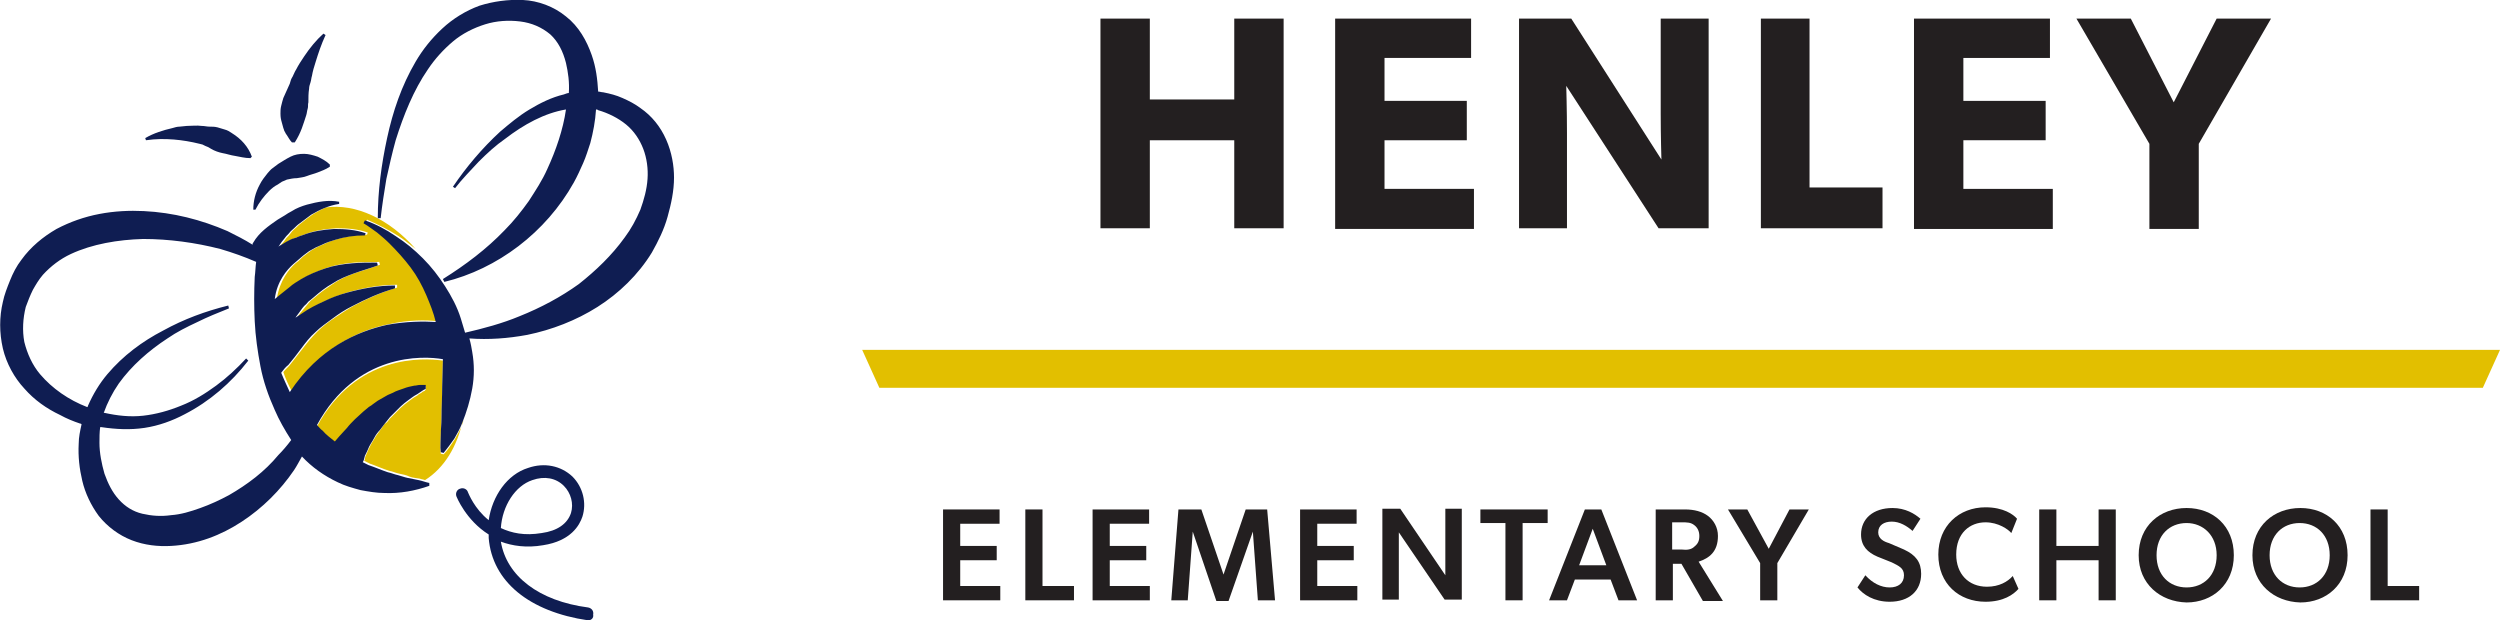 <?xml version="1.0" encoding="utf-8"?>
<!-- Generator: Adobe Illustrator 24.3.0, SVG Export Plug-In . SVG Version: 6.00 Build 0)  -->
<svg version="1.1" id="Layer_1" xmlns="http://www.w3.org/2000/svg" xmlns:xlink="http://www.w3.org/1999/xlink" x="0px" y="0px"
	 viewBox="0 0 349.4 86.7" style="enable-background:new 0 0 349.4 86.7;" xml:space="preserve">
<style type="text/css">
	.st0{fill:#231F20;}
	.st1{fill:#E2BF00;}
	.st2{fill:#0F1D52;}
</style>
<g>
	<g>
		<path class="st0" d="M172.5,31.9V19.6h-11.8v12.3h-6.9V2.6h6.9v11.3h11.8V2.6h6.9v29.3H172.5z"/>
		<path class="st0" d="M186.6,31.9V2.6h19v5.5h-12.1v6H205v5.5h-11.5v6.8H206V32h-19.4V31.9z"/>
		<path class="st0" d="M231.8,31.9L218.9,12c0,0,0.1,3.5,0.1,6.6v13.3h-6.7V2.6h7.3l12.6,19.7c0,0-0.1-3.3-0.1-6.4V2.6h6.7v29.3
			L231.8,31.9L231.8,31.9z"/>
		<path class="st0" d="M246.1,31.9V2.6h6.8v23.6h10.2v5.7H246.1z"/>
		<path class="st0" d="M267.5,31.9V2.6h19v5.5h-12.1v6h11.5v5.5h-11.5v6.8h12.5V32h-19.4V31.9z"/>
		<path class="st0" d="M307.3,20.1V32h-6.9V20.1L290.2,2.6h7.6l6,11.7l6-11.7h7.6L307.3,20.1z"/>
	</g>
	<polygon class="st1" points="347,54.2 122.9,54.2 120.5,48.9 349.4,48.9 	"/>
	<g>
		<path class="st0" d="M139.7,71.2v2h-5.5v3.1h5.1v2h-5.1v3.6h5.6v2h-8V71.2L139.7,71.2L139.7,71.2z"/>
		<path class="st0" d="M145.7,71.2v10.7h4.4v2h-6.8V71.2H145.7z"/>
		<path class="st0" d="M160.6,71.2v2h-5.5v3.1h5.1v2h-5.1v3.6h5.6v2h-8V71.2L160.6,71.2L160.6,71.2z"/>
		<path class="st0" d="M175.1,74.3l-3.4,9.7H170l-3.3-9.7l0,0l-0.7,9.6h-2.3l1-12.7h3.2l3.1,9.1l0,0l3.1-9.1h3l1.1,12.7h-2.4
			L175.1,74.3L175.1,74.3z"/>
		<path class="st0" d="M189.6,71.2v2h-5.5v3.1h5.1v2h-5.1v3.6h5.6v2h-8V71.2L189.6,71.2L189.6,71.2z"/>
		<path class="st0" d="M195.5,77.6v6.2h-2.3V71.1h2.5l6.3,9.3c0,0,0-1.5,0-3v-6.3h2.3v12.7h-2.4l-6.4-9.4
			C195.5,74.5,195.5,76.1,195.5,77.6z"/>
		<path class="st0" d="M206.9,73.1v-1.9h9.4v1.9h-3.5v10.8h-2.4V73.1H206.9z"/>
		<path class="st0" d="M220.1,81l-1.1,2.9h-2.5l5-12.7h2.3l5,12.7h-2.6l-1.1-2.9H220.1z M224.5,79l-1.9-5.1l-1.9,5.1H224.5z"/>
		<path class="st0" d="M233.8,78.7v5.2h-2.4V71.2h4.1c1.3,0,2.4,0.3,3.2,0.9c0.8,0.6,1.4,1.6,1.4,2.8c0,2.2-1.2,3.1-2.7,3.6l3.4,5.5
			H238l-3-5.2h-1.2V78.7z M236.8,76.4c0.5-0.4,0.7-0.8,0.7-1.5s-0.3-1.2-0.7-1.5c-0.5-0.4-1-0.4-1.8-0.4h-1.3v3.8h1.3
			C235.8,76.9,236.4,76.8,236.8,76.4z"/>
		<path class="st0" d="M241.5,71.2h2.7l3,5.5l2.9-5.5h2.7l-4.4,7.5v5.2H246v-5.2L241.5,71.2z"/>
		<path class="st0" d="M268.5,80.2c0,2.4-1.7,3.9-4.4,3.9c-2.2,0-3.7-1-4.5-2l1.1-1.7c1,1.1,2.2,1.7,3.4,1.7c1.2,0,2-0.6,2-1.7
			c0-1-0.7-1.3-1.7-1.8l-2-0.8c-1.4-0.6-2.3-1.5-2.3-3.1c0-2.2,1.7-3.7,4.4-3.7c1.8,0,3.1,0.8,3.9,1.5l-1.1,1.7
			c-0.8-0.7-1.8-1.3-2.9-1.3s-1.9,0.5-1.9,1.5c0,0.9,0.8,1.3,1.5,1.5l2.1,0.9C267.8,77.6,268.5,78.6,268.5,80.2z"/>
		<path class="st0" d="M277.5,84.1c-3.7,0-6.6-2.5-6.6-6.6c0-4,2.9-6.6,6.6-6.6c2.5,0,3.9,1,4.4,1.6l-0.8,2
			c-0.4-0.5-1.8-1.5-3.6-1.5c-2.2,0-4.1,1.5-4.1,4.5c0,2.7,1.7,4.5,4.3,4.5c1.7,0,2.9-0.7,3.6-1.5l0.8,1.8
			C281.4,83.1,280,84.1,277.5,84.1z"/>
		<path class="st0" d="M287.4,78.3v5.6H285V71.2h2.4v5.1h5.9v-5.1h2.4v12.7h-2.4v-5.6H287.4z"/>
		<path class="st0" d="M298.9,77.6c0-4.1,3-6.6,6.7-6.6s6.6,2.5,6.6,6.6s-3,6.6-6.6,6.6C301.9,84.1,298.9,81.6,298.9,77.6z
			 M305.6,73.1c-2.4,0-4.2,1.7-4.2,4.5s1.8,4.5,4.2,4.5c2.4,0,4.2-1.7,4.2-4.5S307.9,73.1,305.6,73.1z"/>
		<path class="st0" d="M314.8,77.6c0-4.1,3-6.6,6.7-6.6s6.6,2.5,6.6,6.6s-3,6.6-6.6,6.6C317.8,84.1,314.8,81.6,314.8,77.6z
			 M321.4,73.1c-2.4,0-4.2,1.7-4.2,4.5s1.8,4.5,4.2,4.5c2.4,0,4.2-1.7,4.2-4.5S323.8,73.1,321.4,73.1z"/>
		<path class="st0" d="M333.7,71.2v10.7h4.4v2h-6.8V71.2H333.7z"/>
	</g>
</g>
<g>
	<g>
		<g>
			<path class="st1" d="M55.7,33c0.8,0.5,1.6,1.2,2.4,1.8c-3.7-4.2-8.4-6.4-12.6-5.8c-0.6,0.3-1.2,0.6-1.7,0.9
				c-0.6,0.4-1.1,0.8-1.6,1.2c-0.3,0.2-0.5,0.4-0.8,0.7c-0.2,0.2-0.5,0.4-0.7,0.7S40.3,33,40,33.3c-0.2,0.3-0.4,0.6-0.6,0.8
				l-0.2,0.3l0.1-0.1c0.3-0.2,0.7-0.4,1-0.6c0.3-0.2,0.7-0.3,1.1-0.5c0.4-0.1,0.7-0.3,1.1-0.4c1.4-0.6,3-0.8,4.5-0.9
				c1.5,0,3,0.1,4.4,0.6l-0.1,0.3c-1.4,0-2.8,0.2-4.1,0.6c-0.7,0.2-1.3,0.4-1.9,0.7l-0.9,0.4L43.5,35c-0.3,0.2-0.5,0.4-0.8,0.6
				c-0.3,0.2-0.5,0.4-0.7,0.6c-0.2,0.2-0.4,0.4-0.7,0.6c-0.9,0.8-2.2,2.4-2.6,4.9c0.2-0.2,0.4-0.4,0.6-0.5c0.5-0.4,0.9-0.8,1.5-1.2
				c0.3-0.2,0.5-0.4,0.8-0.6c0.3-0.2,0.5-0.3,0.8-0.5c1.1-0.6,2.2-1.1,3.4-1.5c1.2-0.4,2.5-0.6,3.7-0.7c1.2-0.1,2.4,0,3.5-0.1
				l0.1,0.4c-1.1,0.4-2.3,0.8-3.3,1.1c-1.1,0.4-2.1,0.8-3,1.4c-0.9,0.6-1.8,1.2-2.6,1.9l-0.6,0.5c-0.2,0.1-0.3,0.3-0.5,0.5
				c-0.3,0.4-0.7,0.8-1,1.2c-0.2,0.2-0.3,0.4-0.5,0.7c0.3-0.2,0.6-0.4,0.9-0.6c1-0.6,2-1.2,3.1-1.7s2.2-0.9,3.2-1.2
				c2.2-0.6,4.4-1,6.7-1v0.4c-2.1,0.6-4.1,1.5-6,2.5c-0.9,0.5-1.8,1.1-2.7,1.7c-0.9,0.6-1.7,1.2-2.4,1.9c-0.7,0.7-1.4,1.5-2,2.3
				s-1.2,1.5-1.8,2.3c-0.3,0.4-0.7,0.7-1,1.1c0.3,0.9,0.7,1.8,1.2,2.7c4.1-6.2,9.5-8.6,13.6-9.4c2.7-0.6,5.1-0.6,6.8-0.4
				c-0.3-1.3-0.7-2.5-1.3-3.7c-0.6-1.3-1.4-2.6-2.2-3.9c-0.9-1.2-1.9-2.4-3-3.4c-0.5-0.5-1.1-1-1.7-1.5s-1.2-0.9-1.9-1.3l0.2-0.4
				C52.9,31.4,54.3,32.1,55.7,33z"/>
			<path class="st1" d="M64.6,59.3c-0.3,0.8-0.7,1.5-1.1,2.2c-0.5,0.7-0.9,1.4-1.5,2l-0.4-0.1c-0.1-0.8,0-1.6,0-2.4
				c0-0.8,0.1-1.6,0.1-2.3c0-1.5,0.1-3,0.1-4.5l0.1-3.8c-2.8-0.4-12.1-0.9-17.6,9.2c0.2,0.3,0.5,0.5,0.8,0.8c0.6,0.5,1.1,1,1.7,1.5
				c0.2-0.2,0.4-0.5,0.6-0.7c0.4-0.4,0.7-0.8,1.1-1.2s0.8-0.8,1.1-1.2c0.4-0.4,0.8-0.7,1.2-1.1l0.6-0.5c0.2-0.2,0.5-0.3,0.7-0.5
				l0.7-0.5c0.2-0.1,0.5-0.3,0.7-0.4l0.7-0.4l0.7-0.3c0.5-0.2,1-0.4,1.5-0.6c0.5-0.1,1-0.3,1.5-0.4c0.3-0.1,0.5-0.1,0.8-0.1
				c0.1,0,0.3,0,0.4,0h0.2c0.1,0,0.2,0,0.2,0v0.5c0,0-0.1,0-0.1,0.1l-0.2,0.1c-0.1,0-0.2,0.1-0.3,0.2c-0.2,0.1-0.4,0.2-0.6,0.4
				c-0.4,0.2-0.8,0.5-1.2,0.8c-0.4,0.3-0.8,0.6-1.1,0.9l-0.5,0.5L55,58c-0.2,0.2-0.3,0.3-0.5,0.5L54.1,59l-0.4,0.3l-0.4,0.6
				c-0.3,0.4-0.5,0.7-0.8,1.1c-0.2,0.4-0.5,0.8-0.7,1.2s-0.4,0.8-0.6,1.3c-0.1,0.2-0.2,0.4-0.2,0.7l-0.1,0.2l0.8,0.4
				c0.9,0.3,1.7,0.7,2.7,1c0.5,0.1,0.9,0.3,1.4,0.4c0.5,0.1,1,0.2,1.4,0.4c0.5,0.2,1,0.2,1.5,0.3c0.2,0.1,0.5,0.1,0.7,0.2
				c2.7-1.7,4.5-4.7,5.3-8.4C64.8,58.8,64.7,59,64.6,59.3z"/>
		</g>
		<g>
			<path class="st2" d="M93.1,19.5c-0.8-1.8-2-3.3-3.6-4.4c-0.8-0.6-1.6-1-2.5-1.4c-0.9-0.4-1.7-0.6-2.7-0.8c-0.2,0-0.5-0.1-0.7-0.1
				c-0.1-1.7-0.3-3.4-0.9-5.1c-0.7-2-1.8-4-3.6-5.4c-1.7-1.4-3.9-2.2-6-2.3S68.9,0.2,67,0.8c-1.9,0.7-3.7,1.8-5.2,3.2
				s-2.7,2.9-3.7,4.6c-2,3.4-3.2,7-4,10.7s-1.3,7.4-1.3,11.2h0.4c0.2-1.8,0.5-3.7,0.8-5.5c0.4-1.8,0.8-3.6,1.3-5.4
				c1.1-3.5,2.5-7,4.5-9.9c1-1.5,2.2-2.8,3.5-3.9c1.3-1.1,2.9-1.9,4.5-2.4s3.3-0.6,4.9-0.4c1.6,0.2,3,0.8,4.2,1.8
				c1.1,1,1.8,2.4,2.2,4c0.3,1.3,0.5,2.7,0.4,4.2c-0.2,0-0.4,0.1-0.7,0.2c-1.7,0.4-3.3,1.2-4.8,2.1c-1.5,0.9-2.8,2-4.1,3.1
				c-2.5,2.3-4.7,4.9-6.6,7.7l0.3,0.2c1-1.3,2.2-2.5,3.3-3.7c1.2-1.2,2.4-2.3,3.7-3.2c2.6-2,5.5-3.6,8.5-4.1
				c-0.4,2.8-1.4,5.7-2.6,8.3c-0.7,1.6-1.7,3.1-2.6,4.5c-1,1.4-2.1,2.8-3.4,4.1C68,34.8,65.1,37,61.9,39l0.2,0.4
				c7.4-1.8,14.2-6.9,18.1-13.9c0.5-0.9,0.9-1.8,1.3-2.7s0.7-1.9,1-2.8c0.4-1.5,0.7-3.1,0.8-4.7c0.1,0,0.2,0,0.3,0.1
				c1.4,0.4,2.8,1.1,3.9,2c1.1,0.9,1.9,2.1,2.4,3.4c0.5,1.3,0.7,2.8,0.6,4.2c-0.1,1.5-0.5,2.9-1,4.3c-0.6,1.4-1.3,2.7-2.2,3.9
				c-1.8,2.5-4,4.6-6.4,6.5c-2.5,1.8-5.3,3.3-8.3,4.5c-2.4,1-5,1.7-7.6,2.3c-0.2-0.7-0.4-1.3-0.6-2c-0.5-1.6-1.3-3.1-2.2-4.5
				c-0.9-1.4-1.9-2.7-3.1-3.9s-2.4-2.2-3.8-3.1c-1.3-0.9-2.8-1.7-4.3-2.2l-0.2,0.4c0.7,0.4,1.3,0.9,1.9,1.3c0.6,0.5,1.2,1,1.7,1.5
				c1.1,1.1,2.1,2.2,3,3.4s1.6,2.5,2.2,3.9c0.5,1.2,1,2.4,1.3,3.7c-1.7-0.1-4.1-0.1-6.8,0.4c-4.1,0.9-9.5,3.2-13.6,9.4
				c-0.4-0.9-0.8-1.7-1.2-2.7c0.3-0.4,0.6-0.8,1-1.1c0.6-0.7,1.2-1.5,1.8-2.3c0.6-0.8,1.2-1.6,2-2.3c0.7-0.7,1.6-1.3,2.4-1.9
				c0.8-0.6,1.7-1.2,2.7-1.7c1.9-1,3.9-1.9,6-2.5v-0.4c-2.3,0-4.5,0.4-6.7,1c-1.1,0.3-2.2,0.7-3.2,1.2c-1.1,0.5-2.1,1-3.1,1.7
				c-0.3,0.2-0.6,0.4-0.9,0.6c0.1-0.2,0.3-0.4,0.5-0.7c0.3-0.4,0.6-0.9,1-1.2c0.2-0.2,0.3-0.4,0.5-0.5l0.6-0.5
				c0.8-0.7,1.7-1.4,2.6-1.9c0.9-0.6,1.9-1,3-1.4s2.2-0.7,3.3-1.1l-0.1-0.4c-1.2,0-2.3,0-3.5,0.1s-2.5,0.3-3.7,0.7s-2.4,0.9-3.4,1.5
				c-0.3,0.2-0.5,0.3-0.8,0.5s-0.6,0.4-0.8,0.6c-0.5,0.4-1,0.8-1.5,1.2c-0.2,0.2-0.4,0.3-0.6,0.5c0.3-2.5,1.7-4.1,2.6-4.9
				c0.2-0.2,0.5-0.4,0.7-0.6c0.2-0.2,0.5-0.4,0.7-0.6c0.3-0.2,0.5-0.4,0.8-0.6l0.9-0.5l0.9-0.4c0.6-0.3,1.2-0.5,1.9-0.7
				c1.3-0.4,2.7-0.6,4.1-0.6l0.1-0.3c-1.4-0.5-2.9-0.6-4.4-0.6c-1.5,0.1-3,0.3-4.5,0.9c-0.4,0.1-0.7,0.3-1.1,0.4
				c-0.4,0.1-0.7,0.3-1.1,0.5c-0.3,0.2-0.7,0.4-1,0.6l-0.1,0.1l0.2-0.3c0.2-0.3,0.4-0.6,0.6-0.8c0.2-0.3,0.4-0.5,0.7-0.8
				c0.2-0.3,0.5-0.5,0.7-0.7s0.5-0.5,0.8-0.7c0.5-0.4,1.1-0.8,1.6-1.2c1.2-0.7,2.5-1.3,3.9-1.5v-0.3c-1.5-0.3-3,0-4.5,0.4
				c-0.7,0.2-1.5,0.5-2.1,0.9c-0.4,0.2-0.7,0.4-1,0.6c-0.3,0.2-0.7,0.4-1,0.6c-1.3,0.9-2.6,1.8-3.4,3.2c-0.1,0.1-0.1,0.2-0.1,0.3
				c-1.1-0.7-2.3-1.3-3.5-1.9c-3.7-1.6-7.6-2.6-11.7-2.8c-2-0.1-4.1,0-6.2,0.4c-2.1,0.4-4.1,1.1-6,2.1C6,33.1,4.3,34.5,3,36.3
				c-0.7,0.9-1.2,1.9-1.6,2.9c-0.4,1-0.8,2-1,3c-0.5,2.1-0.5,4.3,0,6.5c0.5,2.1,1.6,4.1,3,5.6c1.4,1.6,3.1,2.8,5,3.7
				c0.9,0.5,1.9,0.9,2.8,1.2c0.1,0,0.1,0,0.2,0.1C11.2,60.2,11,61.1,11,62c-0.1,1.8,0.1,3.5,0.5,5.2s1.2,3.4,2.3,4.9
				c1.2,1.5,2.8,2.7,4.6,3.4s3.7,0.9,5.5,0.8c3.7-0.2,7-1.5,9.9-3.4s5.4-4.4,7.3-7.2c0.4-0.6,0.7-1.2,1.1-1.9c1.4,1.5,3.1,2.7,5,3.6
				c1,0.5,2.1,0.8,3.2,1.1c1.1,0.2,2.2,0.4,3.3,0.4c2.2,0.1,4.3-0.3,6.3-1v-0.4c-0.5-0.1-1-0.3-1.5-0.4c-0.5-0.1-1-0.2-1.5-0.3
				s-1-0.3-1.4-0.4c-0.5-0.1-0.9-0.3-1.4-0.4c-0.9-0.3-1.8-0.7-2.7-1l-0.8-0.4l0.1-0.2c0.1-0.2,0.1-0.4,0.2-0.7
				c0.2-0.4,0.4-0.8,0.6-1.3c0.2-0.4,0.5-0.8,0.7-1.2s0.5-0.8,0.8-1.1l0.6-0.8l0.4-0.5l0.4-0.5c0.2-0.2,0.3-0.3,0.5-0.5l0.5-0.5
				l0.5-0.5c0.3-0.3,0.7-0.6,1.1-0.9c0.4-0.3,0.8-0.6,1.2-0.8c0.2-0.1,0.4-0.3,0.6-0.4c0.1-0.1,0.2-0.1,0.3-0.2l0.2-0.1
				c0.1,0,0.1,0,0.1-0.1v-0.5c-0.1,0-0.2,0-0.2,0h-0.2c-0.1,0-0.3,0-0.4,0c-0.3,0-0.5,0.1-0.8,0.1c-0.5,0.1-1,0.2-1.5,0.4
				s-1,0.3-1.5,0.6l-0.7,0.3l-0.7,0.4c-0.2,0.1-0.5,0.3-0.7,0.4l-0.7,0.5c-0.2,0.2-0.5,0.3-0.7,0.5l-0.6,0.5
				c-0.4,0.4-0.8,0.7-1.2,1.1c-0.4,0.4-0.8,0.8-1.1,1.2c-0.4,0.4-0.7,0.8-1.1,1.2c-0.2,0.2-0.4,0.5-0.6,0.7
				c-0.6-0.5-1.2-0.9-1.7-1.5c-0.3-0.2-0.5-0.5-0.8-0.8c5.5-10.1,14.8-9.7,17.6-9.2L61.8,54c0,1.5-0.1,3-0.1,4.5
				c0,0.8-0.1,1.5-0.1,2.3s-0.1,1.6,0,2.4l0.4,0.1c0.5-0.6,1-1.3,1.5-2c0.4-0.7,0.8-1.4,1.1-2.2c0.6-1.5,1.1-3.1,1.4-4.8
				s0.3-3.4,0-5.1c-0.1-0.6-0.2-1.2-0.4-1.9c2.7,0.2,5.4,0,8.1-0.5c3.4-0.7,6.8-2,9.8-3.9s5.7-4.5,7.6-7.6c0.9-1.6,1.7-3.2,2.2-5
				s0.9-3.6,0.9-5.5C94.2,23.2,93.9,21.3,93.1,19.5z M32,69.2c-1.3,0.7-2.6,1.3-4,1.8s-2.7,0.9-4.1,1c-1.4,0.2-2.7,0.1-4-0.2
				s-2.4-1-3.3-2c-0.9-1-1.5-2.2-2-3.6c-0.4-1.4-0.7-2.9-0.7-4.3c0-0.7,0-1.5,0.1-2.2c0.1,0,0.1,0,0.2,0c2,0.3,4,0.4,6,0.1
				c2-0.3,3.9-1,5.6-1.9c3.5-1.8,6.5-4.4,8.9-7.5l-0.3-0.3c-1.3,1.4-2.7,2.7-4.2,3.8s-3.1,2.1-4.9,2.8c-1.7,0.7-3.5,1.2-5.3,1.4
				s-3.6,0-5.4-0.4h-0.1c0.5-1.4,1.2-2.8,2.1-4.1c1.8-2.5,4.2-4.6,6.8-6.3c1.3-0.9,2.7-1.6,4.2-2.3c1.4-0.7,2.9-1.3,4.4-1.9
				l-0.1-0.4c-3.2,0.8-6.2,1.9-9.1,3.5c-2.9,1.5-5.6,3.5-7.8,6.1c-1.1,1.3-2,2.8-2.7,4.4c0,0.1-0.1,0.2-0.1,0.2
				c-2.6-1-4.9-2.6-6.6-4.6c-1.1-1.3-1.8-2.9-2.2-4.5c-0.3-1.6-0.2-3.3,0.2-4.9c0.3-0.8,0.6-1.6,1-2.4C5,39.8,5.4,39.1,6,38.4
				c1.1-1.2,2.4-2.2,3.9-2.9c3-1.4,6.6-2,10.1-2.1c3.6,0,7.3,0.5,10.8,1.4c1.7,0.5,3.4,1.1,5,1.8c-0.1,0.7-0.1,1.4-0.2,2.1
				c-0.1,2.1-0.1,4.1,0,6.2c0.1,2.1,0.4,4.2,0.8,6.3s1.1,4.1,2,6.1c0.6,1.4,1.4,2.8,2.3,4.2c-0.6,0.8-1.2,1.5-1.8,2.1
				C37,65.9,34.6,67.7,32,69.2z"/>
			<path class="st2" d="M24.3,19.5c1.2,0.1,2.4,0.3,3.6,0.6l0.4,0.1l0.4,0.2c0.3,0.1,0.5,0.2,0.8,0.4c0.5,0.3,1.1,0.5,1.6,0.6
				c0.6,0.1,1.1,0.3,1.8,0.4c0.6,0.1,1.3,0.3,2.1,0.3l0.2-0.2c-0.5-1.4-1.5-2.5-2.8-3.3c-0.3-0.2-0.6-0.4-1-0.5
				c-0.3-0.1-0.7-0.2-1-0.3c-0.4-0.1-0.7-0.1-1.1-0.1s-0.7-0.1-1.1-0.1c-0.7-0.1-1.4,0-2.1,0l-1,0.1c-0.3,0-0.7,0.1-1,0.2
				c-1.3,0.3-2.6,0.7-3.8,1.4l0.1,0.3C21.8,19.4,23,19.4,24.3,19.5z"/>
			<path class="st2" d="M39.3,16.8c0.1,0.4,0.2,0.7,0.3,1.1c0.1,0.2,0.1,0.4,0.2,0.5c0.1,0.2,0.2,0.4,0.3,0.5c0.2,0.3,0.4,0.7,0.7,1
				h0.4c0.9-1.4,1.2-2.6,1.6-3.8c0.1-0.3,0.1-0.6,0.2-0.9c0.1-0.3,0-0.6,0.1-0.9c0-0.6,0-1.3,0.1-1.9c0-0.3,0.1-0.6,0.2-0.9
				c0.1-0.3,0.1-0.6,0.2-0.9c0.1-0.6,0.3-1.3,0.5-1.9c0.4-1.3,0.8-2.5,1.4-3.8l-0.3-0.2c-1,0.9-1.9,2-2.7,3.2
				c-0.4,0.6-0.8,1.2-1.1,1.8c-0.2,0.3-0.3,0.6-0.5,1c-0.2,0.3-0.3,0.6-0.4,1c-0.3,0.7-0.6,1.3-0.9,2c-0.1,0.3-0.2,0.7-0.3,1.1
				c-0.1,0.4-0.1,0.7-0.1,1.1C39.2,16,39.2,16.4,39.3,16.8z"/>
			<path class="st2" d="M37.6,26.7c0.4-0.4,0.8-0.7,1.2-0.9c0.2-0.1,0.4-0.3,0.6-0.4l0.7-0.3c0.5-0.1,0.9-0.2,1.4-0.2
				c0.5-0.1,0.9-0.1,1.4-0.3s1-0.3,1.5-0.5s1.1-0.4,1.7-0.8V23c-0.5-0.5-1.1-0.8-1.7-1.1c-0.6-0.2-1.3-0.4-1.9-0.4
				c-0.7,0-1.3,0.1-1.9,0.4c-0.6,0.3-1.2,0.7-1.7,1l-0.8,0.6c-0.3,0.2-0.5,0.5-0.7,0.7c-0.4,0.5-0.8,1-1.1,1.6
				c-0.6,1.1-0.9,2.3-0.9,3.5h0.3C36.2,28.3,36.9,27.4,37.6,26.7z"/>
		</g>
	</g>
	<path class="st2" d="M82.2,86.7L82.2,86.7c-8.2-1.2-13.4-5.4-13.9-11.5c0-0.2,0-0.3,0-0.5c-3.2-2-4.5-5.3-4.5-5.3
		c-0.2-0.5,0.1-1,0.5-1.1c0.5-0.2,1,0.1,1.1,0.5c0.1,0.2,0.9,2.3,2.9,3.9c0.5-3.4,2.6-6.4,5.5-7.3c2.3-0.8,4.6-0.3,6.2,1.2
		c1.5,1.5,2,3.7,1.4,5.6c-0.4,1.2-1.6,3.4-5.5,4c-2.3,0.4-4.3,0.1-5.9-0.5c0.8,4.8,5.3,8.3,12.2,9.2c0.5,0.1,0.8,0.5,0.7,1
		C83,86.4,82.6,86.7,82.2,86.7z M70,73.8c1.5,0.7,3.3,1.1,5.7,0.7c2.2-0.3,3.6-1.3,4.1-2.8c0.4-1.3,0-2.8-1-3.8
		c-1.1-1.1-2.7-1.4-4.4-0.8C72,67.9,70.2,70.7,70,73.8z"/>
</g>
</svg>
